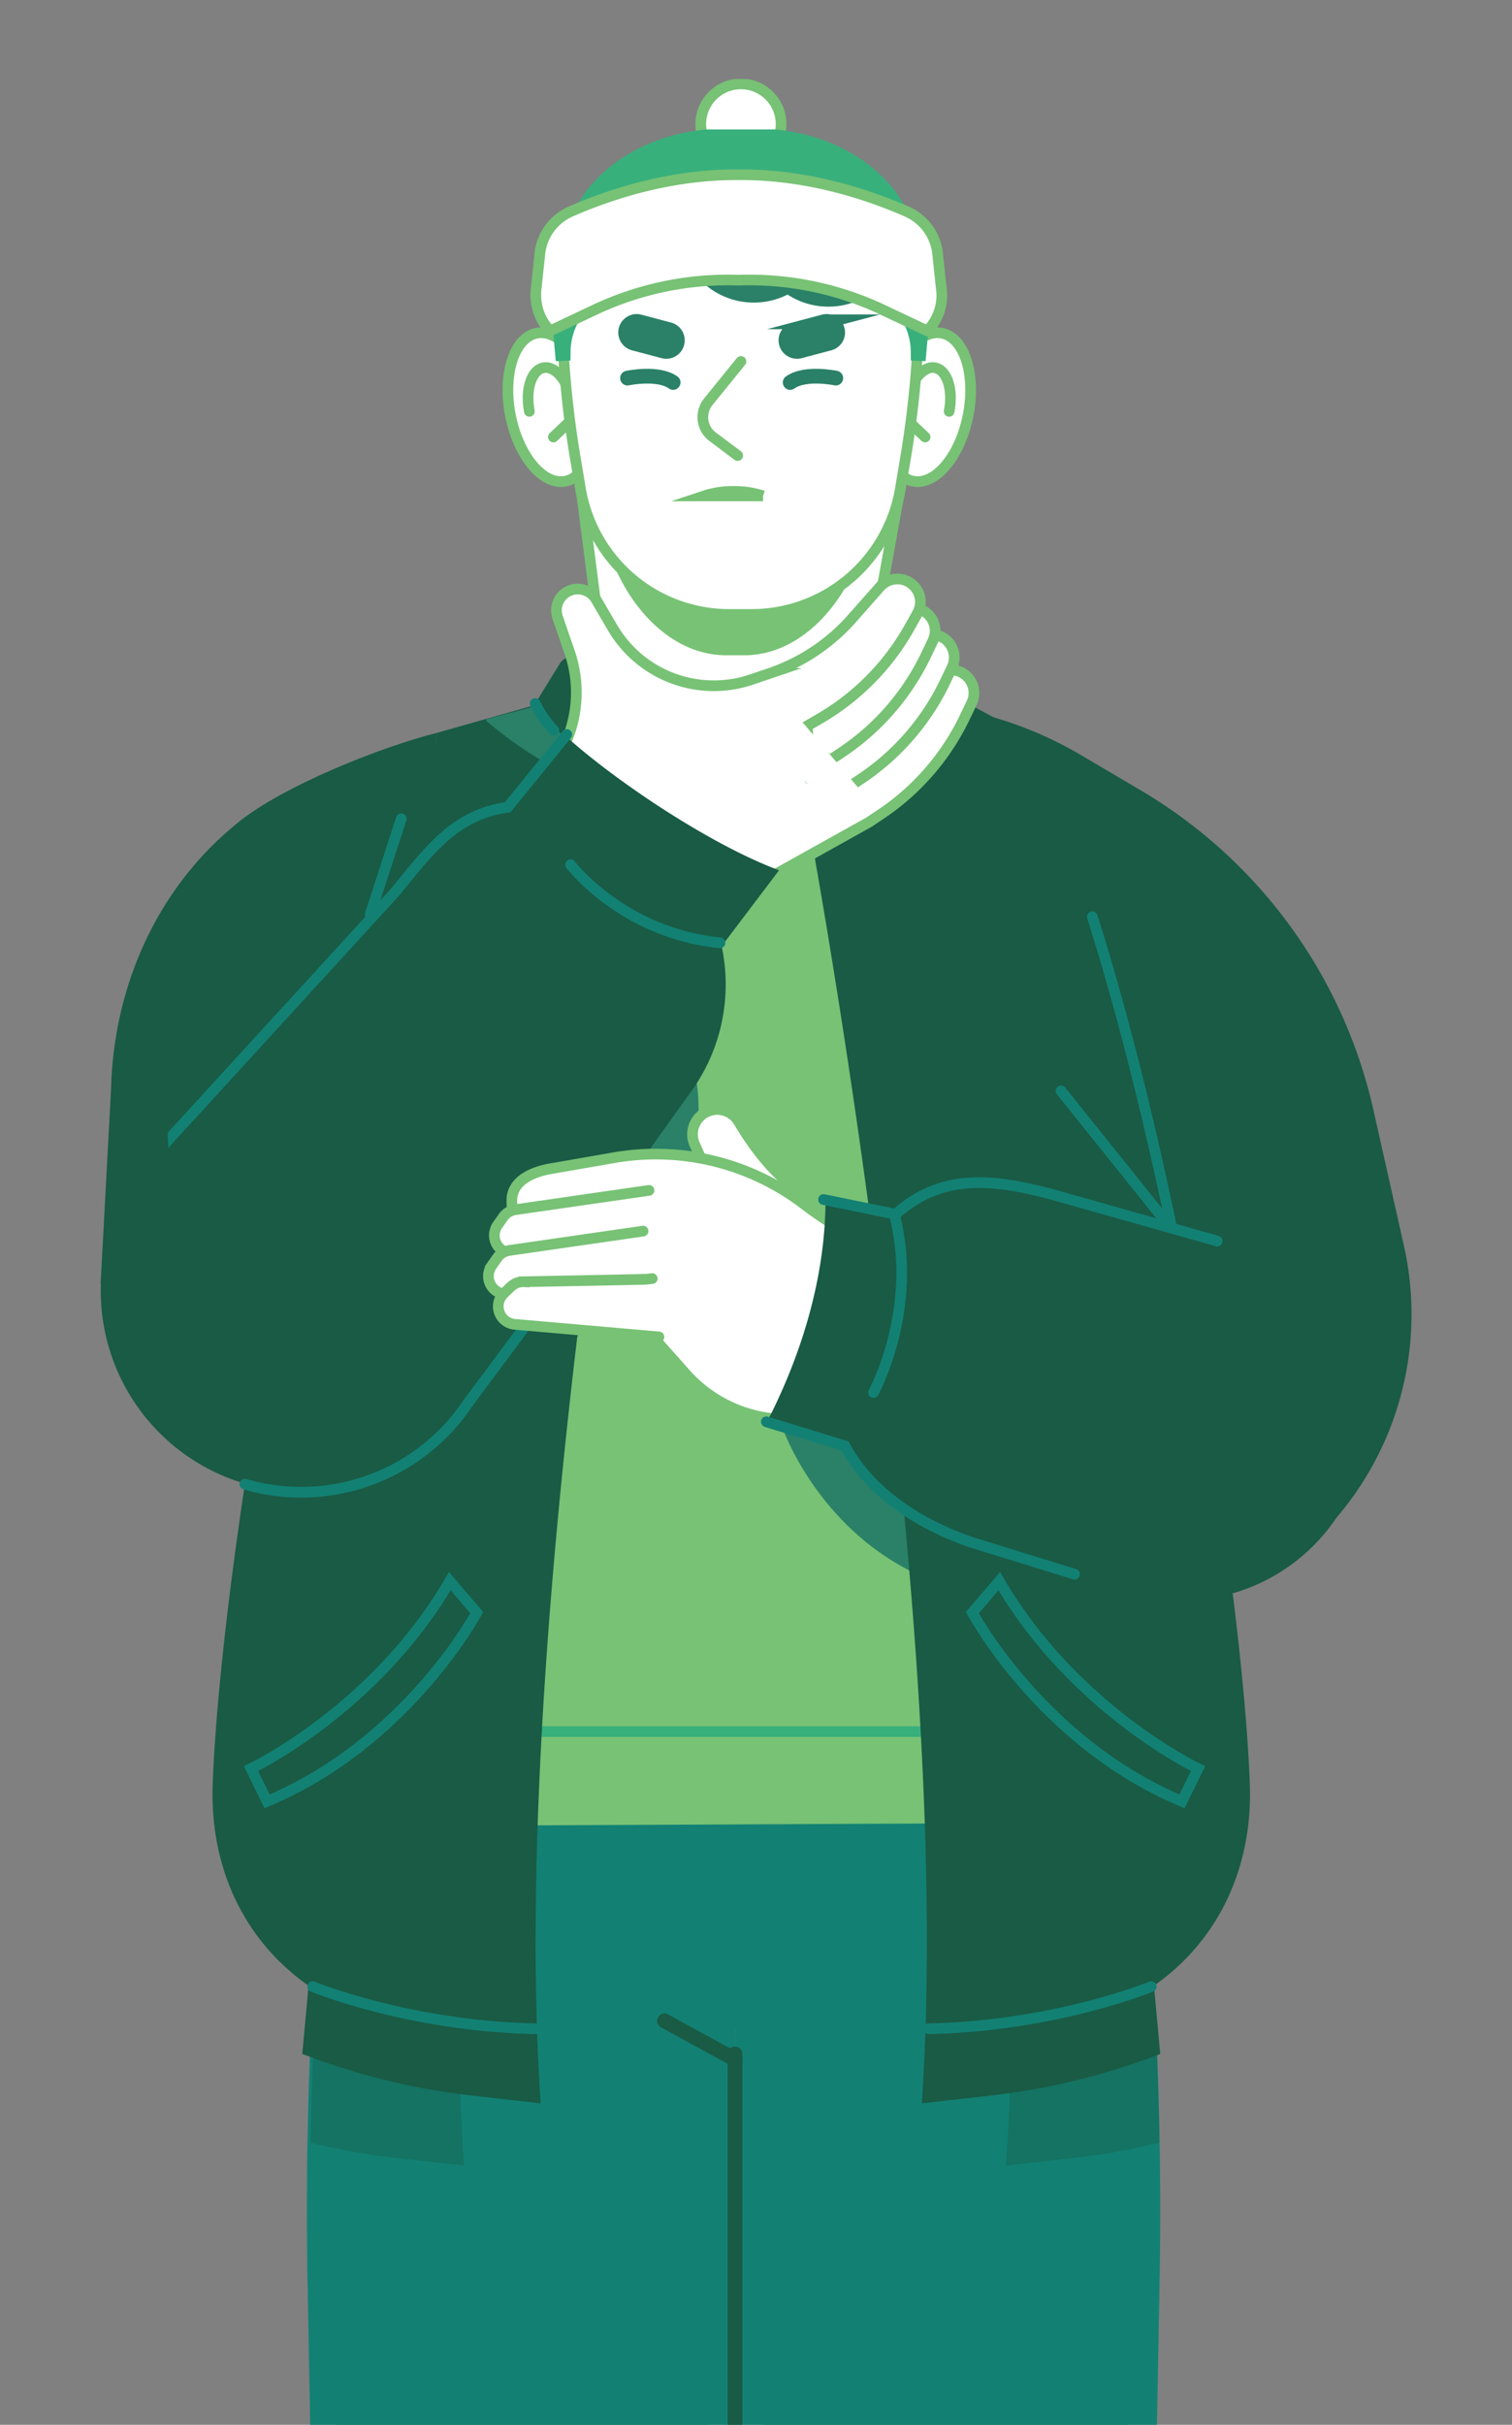<svg xmlns="http://www.w3.org/2000/svg" xmlns:xlink="http://www.w3.org/1999/xlink" width="448" height="718" viewBox="0 0 448 718">
  <rect x="0" y="0" width="448" height="718" fill="#808080" stroke="none"/>
  <defs>
    <clipPath id="clip-path">
      <rect id="Rettangolo_6" data-name="Rettangolo 6" width="388.456" height="1202.767" fill="none"/>
    </clipPath>
    <clipPath id="clip-path-2">
      <rect id="Rettangolo_5" data-name="Rettangolo 5" width="388.456" height="1202.77" fill="none"/>
    </clipPath>
    <clipPath id="clip-path-3">
      <rect id="Rettangolo_3" data-name="Rettangolo 3" width="55.677" height="221.865" fill="none"/>
    </clipPath>
    <clipPath id="clip-path-4">
      <rect id="Rettangolo_4" data-name="Rettangolo 4" width="55.676" height="221.865" fill="none"/>
    </clipPath>
    <clipPath id="clip-sorethroath_new">
      <rect width="448" height="718"/>
    </clipPath>
  </defs>
  <g id="sorethroath_new" clip-path="url(#clip-sorethroath_new)">
    <g id="Raggruppa_28" data-name="Raggruppa 28" transform="translate(29.772 23.393)">
      <g id="Raggruppa_26" data-name="Raggruppa 26" clip-path="url(#clip-path)">
        <g id="Raggruppa_25" data-name="Raggruppa 25" transform="translate(0 -0.003)">
          <g id="Raggruppa_24" data-name="Raggruppa 24" clip-path="url(#clip-path-2)">
            <path id="Tracciato_49" data-name="Tracciato 49" d="M56.983,1264.585l30.222-11.737a35.606,35.606,0,0,0,3.439-1.562c14.462-7.475,22.789-23.152,21.864-39.406l-2.89-50.783,83.165.556.492,129.1H61.886a13.545,13.545,0,0,1-4.9-26.172" transform="translate(-3.724 -89.446)" fill="#195b45"/>
            <path id="Tracciato_50" data-name="Tracciato 50" d="M340.447,1264.585l-30.222-11.737a35.606,35.606,0,0,1-3.439-1.562c-14.462-7.475-22.789-23.152-21.864-39.406l2.89-50.783-83.165.556-.492,129.1H335.543a13.545,13.545,0,0,0,4.9-26.172" transform="translate(-15.728 -89.446)" fill="#195b45"/>
            <path id="Tracciato_51" data-name="Tracciato 51" d="M259.519,430.357l-124.867-1.525a43.978,43.978,0,0,0-43.268,36.1A1191.783,1191.783,0,0,0,74.726,682.368l8.767,479.957H193.77V596.662Z" transform="translate(-5.746 -33.034)" fill="#128174"/>
            <path id="Tracciato_52" data-name="Tracciato 52" d="M251.2,430.357l-124.867-1.525a43.978,43.978,0,0,0-43.268,36.1A1191.784,1191.784,0,0,0,66.411,682.368l8.767,479.957H185.455V596.662Z" transform="translate(-5.106 -33.034)" fill="#128174"/>
            <path id="Tracciato_53" data-name="Tracciato 53" d="M203.656,596.662l57.524-167.83a43.978,43.978,0,0,1,43.268,36.1,1191.776,1191.776,0,0,1,16.659,217.433l-8.766,479.957H202.915Z" transform="translate(-15.632 -33.034)" fill="#128174"/>
            <path id="Tracciato_54" data-name="Tracciato 54" d="M212.743,596.662l57.524-167.83a43.979,43.979,0,0,1,43.268,36.1,1191.792,1191.792,0,0,1,16.658,217.433l-8.765,479.957H212Z" transform="translate(-16.332 -33.034)" fill="#128174"/>
            <g id="Raggruppa_20" data-name="Raggruppa 20" transform="translate(258.075 396)" opacity="0.37">
              <g id="Raggruppa_19" data-name="Raggruppa 19">
                <g id="Raggruppa_18" data-name="Raggruppa 18" clip-path="url(#clip-path-3)">
                  <path id="Tracciato_55" data-name="Tracciato 55" d="M279.616,429.051c8.449,72.294,14.739,155.464,10.233,221.866l20.116-2.265a203.607,203.607,0,0,0,25.328-4.5,1191.7,1191.7,0,0,0-16.551-179.2,43.977,43.977,0,0,0-39.126-35.9" transform="translate(-279.616 -429.051)" fill="#195b45"/>
                </g>
              </g>
            </g>
            <g id="Raggruppa_23" data-name="Raggruppa 23" transform="translate(62.267 396)" opacity="0.37">
              <g id="Raggruppa_22" data-name="Raggruppa 22">
                <g id="Raggruppa_21" data-name="Raggruppa 21" clip-path="url(#clip-path-4)">
                  <path id="Tracciato_56" data-name="Tracciato 56" d="M123.141,429.051c-8.449,72.294-14.739,155.464-10.233,221.866l-20.116-2.265a203.606,203.606,0,0,1-25.328-4.5,1191.7,1191.7,0,0,1,16.551-179.2,43.977,43.977,0,0,1,39.126-35.9" transform="translate(-67.464 -429.051)" fill="#195b45"/>
                </g>
              </g>
            </g>
            <path id="Tracciato_57" data-name="Tracciato 57" d="M73.074,531.693l-1.484,26.526L314.9,557.081l-3.889-27.087" transform="translate(-5.515 -40.827)" fill="#77c275"/>
            <path id="Tracciato_58" data-name="Tracciato 58" d="M182.068,577.9l26.106,55.757,26.106-64.782-26.428-7.09Z" transform="translate(-14.026 -43.276)" fill="#128174"/>
            <path id="Tracciato_59" data-name="Tracciato 59" d="M203.718,1178.1V633.593" transform="translate(-15.694 -48.808)" fill="#2a8167"/>
            <path id="Tracciato_60" data-name="Tracciato 60" d="M203.718,1178.1V633.593" transform="translate(-15.694 -48.808)" fill="none" stroke="#195b45" stroke-linecap="round" stroke-miterlimit="10" stroke-width="4.364"/>
            <path id="Tracciato_61" data-name="Tracciato 61" d="M63.049,405.869,79.329,508.38l221.589-.231,13.322-141.9c7.133-7.092-24.032-129.9-27.184-136.512-6.212-13.029-1.874-17.812-15.937-21.068L239.7,200.326c-11.425,6.655-34.845,4.227-49.018,4.227-15.245,0-34.313,1.216-46.29-6.4L104.7,208.822" transform="translate(-4.857 -15.263)" fill="#77c275"/>
            <line id="Linea_1" data-name="Linea 1" x1="166.114" transform="translate(114.335 489.346)" fill="#38b07c"/>
            <line id="Linea_2" data-name="Linea 2" x1="166.114" transform="translate(114.335 489.346)" fill="none" stroke="#38b07c" stroke-linecap="round" stroke-miterlimit="10" stroke-width="3.163"/>
            <path id="Tracciato_62" data-name="Tracciato 62" d="M345.3,473.81c0-.086,0-.172,0-.258L343.844,428.7l-124.787,3.941s14.093,40.636,57.762,48.954c0,0,16.892.989,31.5,11.832,1.457,1.082,3.077,2.138,4.8,3.173a79.038,79.038,0,0,0,21.978,8.724l-1.713-11.93A22.2,22.2,0,0,0,345.3,473.81" transform="translate(-16.876 -33.024)" fill="#2a8167"/>
            <path id="Tracciato_63" data-name="Tracciato 63" d="M180.735,314.572l-.828-3.851.015-26.586.737-.716-21.8-9.941s-40.243,39.542-70.657,69.3c-10.872,10.636-20.486,20.023-26.557,25.9l.281,107.244a59.313,59.313,0,0,0,43.823-26.294l22.66-31.62,43.9-61.252a54.1,54.1,0,0,0,8.438-42.189" transform="translate(-4.749 -21.066)" fill="#2a8167"/>
            <path id="Tracciato_64" data-name="Tracciato 64" d="M168.391,226.692s-45.413,237.232-35.183,387.994l-20.116-2.265a203.712,203.712,0,0,1-50.527-12.373l1.853-20.193c-19.655-13.819-29.282-35.7-28.4-59.711,2.294-62.541,27.58-224.7,65.752-307.6.166-.359.681-3.365.847-3.722l37.7-10.667" transform="translate(-2.77 -15.263)" fill="#195b45"/>
            <path id="Tracciato_65" data-name="Tracciato 65" d="M124.288,205.6a118.815,118.815,0,0,0,149.994,2.7l-28.246-11.43c-11.424,6.655-36.508,7.579-50.683,7.579-15.244,0-34.313,1.216-46.289-6.4L124.031,204.7l-.29.441Z" transform="translate(-9.533 -15.164)" fill="#2a8167"/>
            <path id="Tracciato_66" data-name="Tracciato 66" d="M99.85,209.711c-17.073,4.326-45.745,15.777-59.112,26.611q-2.19,1.775-4.274,3.658c-21.154,19.1-32.634,46.7-33.323,75.2L.047,372.8l66.729,60.376-13.441-5.287" transform="translate(-0.004 -16.153)" fill="#195b45"/>
            <path id="Tracciato_67" data-name="Tracciato 67" d="M344.175,420.945l36.39,28.419,4.7-5.086a92.688,92.688,0,0,0,22.344-83.246c-2.98-13.244-6.176-27.468-9.022-40.133a147.424,147.424,0,0,0-68.979-94.677L311.87,215.767A112.694,112.694,0,0,0,277.978,202.6Z" transform="translate(-21.415 -15.605)" fill="#195b45"/>
            <path id="Tracciato_68" data-name="Tracciato 68" d="M293.9,211.275h0c.794.389,1.742.785,2.826,1.2,40.232,15.537,70.883,48.969,81.71,90.716l3.76,12.4c5.844,19.276,10.679,37.712,13.837,56.794a175.226,175.226,0,0,1,.639,50.841l-.015.113-83.845,7.668L292.5,242.877c.343-8.71,3.586-14.042-1.341-21.235Z" transform="translate(-22.43 -16.274)" fill="#195b45"/>
            <path id="Tracciato_69" data-name="Tracciato 69" d="M225.547,226.692S270.96,463.924,260.73,614.686l20.116-2.265a203.712,203.712,0,0,0,50.527-12.373l-1.853-20.193c19.655-13.819,29.282-35.7,28.4-59.711-2.294-62.541-27.58-224.7-65.752-307.6q-.249-.539-.5-1.074L253.62,198.154" transform="translate(-17.376 -15.263)" fill="#195b45"/>
            <path id="Tracciato_70" data-name="Tracciato 70" d="M277.536,220.276l26.617-5.356-27.132-14.573-17.115,7.972Z" transform="translate(-20.023 -15.432)" fill="#195b45"/>
            <path id="Tracciato_71" data-name="Tracciato 71" d="M347.518,389.222c-7.611-40.848-17.453-83.555-29.094-120.454" transform="translate(-24.531 -20.703)" fill="#195b45"/>
            <path id="Tracciato_72" data-name="Tracciato 72" d="M347.518,389.222c-7.611-40.848-17.453-83.555-29.094-120.454" transform="translate(-24.531 -20.703)" fill="none" stroke="#128174" stroke-linecap="round" stroke-miterlimit="10" stroke-width="3.163"/>
            <path id="Tracciato_73" data-name="Tracciato 73" d="M145.547,194.883l.4.34a87.083,87.083,0,0,0,110.043,1.9h0l-3.007-2.756-3.425-2.877a24.276,24.276,0,0,1-7.785-25.057l5.869-32.5-72.572,1.42-21.715-5.941,4.511,35.148c1.468,10.762-3.847,22.121-11.794,29.526Z" transform="translate(-11.213 -9.967)" fill="#fff"/>
            <path id="Tracciato_74" data-name="Tracciato 74" d="M145.547,194.883l.4.34a87.083,87.083,0,0,0,110.043,1.9h0l-3.007-2.756-3.425-2.877a24.276,24.276,0,0,1-7.785-25.057l5.869-32.5-72.572,1.42-21.715-5.941,4.511,35.148c1.468,10.762-3.847,22.121-11.794,29.526Z" transform="translate(-11.213 -9.967)" fill="none" stroke="#77c275" stroke-linecap="round" stroke-miterlimit="10" stroke-width="3.163"/>
            <path id="Tracciato_75" data-name="Tracciato 75" d="M139.558,199.193l7.293-11.816a4.246,4.246,0,0,1,6.981-.365c7.925,10.28,25.29,34.232,22.54,43.374,0,0-19.137-8.319-36.814-31.192" transform="translate(-10.751 -14.277)" fill="#195b45"/>
            <path id="Tracciato_76" data-name="Tracciato 76" d="M275.353,199.193l-7.293-11.816a4.246,4.246,0,0,0-6.981-.365c-7.925,10.28-25.29,34.232-22.54,43.374,0,0,19.137-8.319,36.814-31.192" transform="translate(-18.354 -14.277)" fill="#195b45"/>
            <path id="Tracciato_77" data-name="Tracciato 77" d="M164.608,395.564" transform="translate(-12.681 -30.471)" fill="#fff"/>
            <path id="Tracciato_78" data-name="Tracciato 78" d="M164.608,395.564Z" transform="translate(-12.681 -30.471)" fill="none" stroke="#303335" stroke-linecap="round" stroke-miterlimit="10" stroke-width="3.163"/>
            <line id="Linea_3" data-name="Linea 3" y2="72.019" transform="translate(187.283 1129.291)" fill="none" stroke="#128174" stroke-linecap="round" stroke-miterlimit="10" stroke-width="3.163"/>
            <line id="Linea_4" data-name="Linea 4" x2="31.524" y2="39.297" transform="translate(284.603 299.624)" fill="#38b07c"/>
            <line id="Linea_5" data-name="Linea 5" x2="31.524" y2="39.297" transform="translate(284.603 299.624)" fill="none" stroke="#128174" stroke-linecap="round" stroke-miterlimit="10" stroke-width="3.163"/>
            <path id="Tracciato_79" data-name="Tracciato 79" d="M197.823,181.017h5.321c11.268,0,21.436-6.882,28.652-17.929,5.03-7.7,8.273-17.488,9.8-27.892l-61.583,5.476-18.838-5.941,1.837,15.533a59.161,59.161,0,0,0,6.159,12.824c7.216,11.047,17.385,17.929,28.652,17.929" transform="translate(-12.417 -10.377)" fill="#77c275"/>
            <path id="Tracciato_80" data-name="Tracciato 80" d="M155.614,101.116c2.344,12.1-1.147,22.961-7.8,24.249s-13.944-7.48-16.288-19.584,1.147-22.961,7.8-24.249,13.944,7.48,16.288,19.584" transform="translate(-10.076 -6.269)" fill="#fff"/>
            <path id="Tracciato_81" data-name="Tracciato 81" d="M155.614,101.116c2.344,12.1-1.147,22.961-7.8,24.249s-13.944-7.48-16.288-19.584,1.147-22.961,7.8-24.249S153.269,89.011,155.614,101.116Z" transform="translate(-10.076 -6.269)" fill="none" stroke="#77c275" stroke-linecap="round" stroke-miterlimit="10" stroke-width="3.163"/>
            <path id="Tracciato_82" data-name="Tracciato 82" d="M137.655,105.551c-1.249-6.446.611-12.227,4.153-12.913s7.425,3.983,8.674,10.429" transform="translate(-10.575 -7.129)" fill="#fff"/>
            <path id="Tracciato_83" data-name="Tracciato 83" d="M137.655,105.551c-1.249-6.446.611-12.227,4.153-12.913s7.425,3.983,8.674,10.429" transform="translate(-10.575 -7.129)" fill="none" stroke="#77c275" stroke-linecap="round" stroke-miterlimit="10" stroke-width="3.163"/>
            <line id="Linea_6" data-name="Linea 6" y1="4.032" x2="4.256" transform="translate(134.197 101.983)" fill="none" stroke="#77c275" stroke-linecap="round" stroke-miterlimit="10" stroke-width="3.163"/>
            <path id="Tracciato_84" data-name="Tracciato 84" d="M252.391,101.116c-2.344,12.1,1.147,22.961,7.8,24.249s13.944-7.48,16.288-19.584-1.147-22.961-7.8-24.249-13.944,7.48-16.288,19.584" transform="translate(-19.388 -6.269)" fill="#fff"/>
            <path id="Tracciato_85" data-name="Tracciato 85" d="M252.391,101.116c-2.344,12.1,1.147,22.961,7.8,24.249s13.944-7.48,16.288-19.584-1.147-22.961-7.8-24.249S254.735,89.011,252.391,101.116Z" transform="translate(-19.388 -6.269)" fill="none" stroke="#77c275" stroke-linecap="round" stroke-miterlimit="10" stroke-width="3.163"/>
            <path id="Tracciato_86" data-name="Tracciato 86" d="M271.378,105.551c1.249-6.446-.611-12.227-4.153-12.913s-7.425,3.983-8.674,10.429" transform="translate(-19.918 -7.129)" fill="#fff"/>
            <path id="Tracciato_87" data-name="Tracciato 87" d="M271.378,105.551c1.249-6.446-.611-12.227-4.153-12.913s-7.425,3.983-8.674,10.429" transform="translate(-19.918 -7.129)" fill="none" stroke="#77c275" stroke-linecap="round" stroke-miterlimit="10" stroke-width="3.163"/>
            <line id="Linea_7" data-name="Linea 7" x1="4.256" y1="4.032" transform="translate(240.087 101.983)" fill="none" stroke="#77c275" stroke-linecap="round" stroke-miterlimit="10" stroke-width="3.163"/>
            <path id="Tracciato_88" data-name="Tracciato 88" d="M246.223,57.193c0-20.281-6.432-34.253-33.885-34.253l-20.624.41c-30.73.683-37.569,13.562-37.569,33.843l-6.093,7.859a292.482,292.482,0,0,0,4.038,48.917l1.38,8.222a44.671,44.671,0,0,0,44.5,38.122h6.093a44.671,44.671,0,0,0,44.5-38.122l1.38-8.222a292.483,292.483,0,0,0,4.038-48.917Z" transform="translate(-11.406 -1.765)" fill="#fff"/>
            <path id="Tracciato_89" data-name="Tracciato 89" d="M246.223,57.193c0-20.281-6.432-34.253-33.885-34.253l-20.624.41c-30.73.683-37.569,13.562-37.569,33.843l-6.093,7.859a292.482,292.482,0,0,0,4.038,48.917l1.38,8.222a44.671,44.671,0,0,0,44.5,38.122h6.093a44.671,44.671,0,0,0,44.5-38.122l1.38-8.222a292.483,292.483,0,0,0,4.038-48.917Z" transform="translate(-11.406 -1.765)" fill="none" stroke="#77c275" stroke-linecap="round" stroke-miterlimit="10" stroke-width="3.163"/>
            <path id="Tracciato_90" data-name="Tracciato 90" d="M228.064,46.038a20,20,0,1,0-20,20,19.995,19.995,0,0,0,20-20" transform="translate(-14.489 -2.004)" fill="#2a8167"/>
            <circle id="Ellisse_2" data-name="Ellisse 2" cx="19.995" cy="19.995" r="19.995" transform="translate(173.586 24.039)" fill="none" stroke="#2a8167" stroke-linecap="round" stroke-miterlimit="10" stroke-width="4.364"/>
            <path id="Tracciato_91" data-name="Tracciato 91" d="M251.992,47.345a20,20,0,1,0-20,20,19.995,19.995,0,0,0,20-20" transform="translate(-16.332 -2.104)" fill="#2a8167"/>
            <circle id="Ellisse_3" data-name="Ellisse 3" cx="19.995" cy="19.995" r="19.995" transform="translate(195.67 25.246)" fill="none" stroke="#2a8167" stroke-linecap="round" stroke-miterlimit="10" stroke-width="4.364"/>
            <path id="Tracciato_92" data-name="Tracciato 92" d="M204.661,90.621l-9.674,11.931a7.242,7.242,0,0,0,1.28,10.354l7.434,5.576" transform="translate(-14.897 -6.979)" fill="#fff"/>
            <path id="Tracciato_93" data-name="Tracciato 93" d="M204.661,90.621l-9.674,11.931a7.242,7.242,0,0,0,1.28,10.354l7.434,5.576" transform="translate(-14.897 -6.979)" fill="none" stroke="#77c275" stroke-linecap="round" stroke-miterlimit="10" stroke-width="3.163"/>
            <path id="Tracciato_94" data-name="Tracciato 94" d="M216.5,13.471a11.893,11.893,0,1,0-11.893,11.893A11.893,11.893,0,0,0,216.5,13.471" transform="translate(-14.846 -0.119)" fill="#fff"/>
            <path id="Tracciato_95" data-name="Tracciato 95" d="M216.5,13.471a11.893,11.893,0,1,0-11.893,11.893A11.893,11.893,0,0,0,216.5,13.471Z" transform="translate(-14.846 -0.119)" fill="none" stroke="#77c275" stroke-linecap="round" stroke-miterlimit="10" stroke-width="3.163"/>
            <path id="Tracciato_96" data-name="Tracciato 96" d="M194.612,18.523h11.25a59.649,59.649,0,0,0-11.25,0" transform="translate(-14.993 -1.404)" fill="#1b224a"/>
            <path id="Tracciato_97" data-name="Tracciato 97" d="M154.291,42.274l3.067-4.63a40.109,40.109,0,0,0-3.067,4.63" transform="translate(-11.886 -2.897)" fill="#1b224a"/>
            <path id="Tracciato_98" data-name="Tracciato 98" d="M253.99,58.087c-.016-2.73-1.045-5.4-1.558-8.045l-.156-.121c-.009-.03-.02-.057-.029-.087-.518-1.7-1.228-3.305-1.841-4.949l-.03.05a40.62,40.62,0,0,0-2.055-4.132l-3.067-4.629c-8.028-10.459-20.707-16.355-34.148-17.629H190.974c-13.441,1.274-26.121,7.17-34.149,17.629L153.758,40.8a40.806,40.806,0,0,0-2.055,4.132l-.03-.05c-.614,1.644-1.323,3.25-1.84,4.949-.009.03-.02.057-.029.087l-.157.121c-.512,2.642-1.541,5.315-1.558,8.045-1.351,7.256-.539,17.53.345,26.685l.027-2.811a20.587,20.587,0,0,1,16.368-19.8c1.515-.305,2.917-.583,4.108-.818.813-1.8,1.692-3.768,2.449-5.469a4.961,4.961,0,0,1,6.257-2.628l.083.03a66.656,66.656,0,0,0,22.268,4.128l0-.025c.353.008.7.025,1.058.025s.687-.017,1.031-.024v.024a66.651,66.651,0,0,0,22.268-4.128l.083-.03a4.961,4.961,0,0,1,6.257,2.628c.757,1.7,1.635,3.67,2.449,5.469,1.192.234,2.593.512,4.108.818a20.583,20.583,0,0,1,16.368,19.8l.027,2.811c.884-9.155,1.7-19.428.345-26.685" transform="translate(-11.353 -1.426)" fill="#38b07c"/>
            <path id="Tracciato_99" data-name="Tracciato 99" d="M253.99,58.087c-.016-2.73-1.045-5.4-1.558-8.045l-.156-.121c-.009-.03-.02-.057-.029-.087-.518-1.7-1.228-3.305-1.841-4.949l-.03.05a40.62,40.62,0,0,0-2.055-4.132l-3.067-4.629c-8.028-10.459-20.707-16.355-34.148-17.629H190.974c-13.441,1.274-26.121,7.17-34.149,17.629L153.758,40.8a40.806,40.806,0,0,0-2.055,4.132l-.03-.05c-.614,1.644-1.323,3.25-1.84,4.949-.009.03-.02.057-.029.087l-.157.121c-.512,2.642-1.541,5.315-1.558,8.045-1.351,7.256-.539,17.53.345,26.685l.027-2.811a20.587,20.587,0,0,1,16.368-19.8c1.515-.305,2.917-.583,4.108-.818.813-1.8,1.692-3.768,2.449-5.469a4.961,4.961,0,0,1,6.257-2.628l.083.03a66.656,66.656,0,0,0,22.268,4.128l0-.025c.353.008.7.025,1.058.025s.687-.017,1.031-.024v.024a66.651,66.651,0,0,0,22.268-4.128l.083-.03a4.961,4.961,0,0,1,6.257,2.628c.757,1.7,1.635,3.67,2.449,5.469,1.192.234,2.593.512,4.108.818a20.583,20.583,0,0,1,16.368,19.8l.027,2.811C254.529,75.616,255.341,65.343,253.99,58.087Z" transform="translate(-11.353 -1.426)" fill="none" stroke="#38b07c" stroke-linecap="round" stroke-miterlimit="10" stroke-width="4.364"/>
            <path id="Tracciato_100" data-name="Tracciato 100" d="M202.521,132.321a26.222,26.222,0,0,0-8.73,1.329h17.46a26.233,26.233,0,0,0-8.729-1.329" transform="translate(-14.929 -10.191)" fill="#fff"/>
            <path id="Tracciato_101" data-name="Tracciato 101" d="M202.521,132.321a26.222,26.222,0,0,0-8.73,1.329h17.46A26.233,26.233,0,0,0,202.521,132.321Z" transform="translate(-14.929 -10.191)" fill="none" stroke="#77c275" stroke-linecap="round" stroke-miterlimit="10" stroke-width="3.163"/>
            <path id="Tracciato_102" data-name="Tracciato 102" d="M220.439,219.781l5.188-2.129a57.162,57.162,0,0,0,23.441-17.815l7.675-9.879a6.835,6.835,0,0,1,11.562,7.145l-2.026,4.232a71.968,71.968,0,0,1-25.053,28.842l-3.416,2.272-28.876,16.094-9.479,12.835-38.794-2.042-28.585-29.4,10.308-12.092a36.748,36.748,0,0,0,6.782-35.8l-3.543-10.292a6.308,6.308,0,0,1,11.409-5.241l4.856,8.3a34.781,34.781,0,0,0,41.159,15.376l5.312-1.8a57.157,57.157,0,0,0,24.52-16.3l8.284-9.375a6.835,6.835,0,0,1,11.088,7.862l-2.29,4.1a71.974,71.974,0,0,1-26.826,27.2l-3.553,2.051" transform="translate(-10.175 -12.354)" fill="#fff"/>
            <path id="Tracciato_103" data-name="Tracciato 103" d="M220.439,219.781l5.188-2.129a57.162,57.162,0,0,0,23.441-17.815l7.675-9.879a6.835,6.835,0,0,1,11.562,7.145l-2.026,4.232a71.968,71.968,0,0,1-25.053,28.842l-3.416,2.272-28.876,16.094-9.479,12.835-38.794-2.042-28.585-29.4,10.308-12.092a36.748,36.748,0,0,0,6.782-35.8l-3.543-10.292a6.308,6.308,0,0,1,11.409-5.241l4.856,8.3a34.781,34.781,0,0,0,41.159,15.376l5.312-1.8a57.157,57.157,0,0,0,24.52-16.3l8.284-9.375a6.835,6.835,0,0,1,11.088,7.862l-2.29,4.1a71.974,71.974,0,0,1-26.826,27.2l-3.553,2.051" transform="translate(-10.175 -12.354)" fill="none" stroke="#77c275" stroke-linecap="round" stroke-miterlimit="10" stroke-width="3.163"/>
            <path id="Tracciato_104" data-name="Tracciato 104" d="M221.495,210.65l5.188-2.129a57.154,57.154,0,0,0,23.44-17.815l7.675-9.879a6.835,6.835,0,0,1,11.562,7.145l-2.026,4.232a71.975,71.975,0,0,1-25.053,28.842l-3.416,2.272" transform="translate(-17.064 -13.724)" fill="#fff"/>
            <path id="Tracciato_105" data-name="Tracciato 105" d="M221.495,210.65l5.188-2.129a57.154,57.154,0,0,0,23.44-17.815l7.675-9.879a6.835,6.835,0,0,1,11.562,7.145l-2.026,4.232a71.975,71.975,0,0,1-25.053,28.842l-3.416,2.272" transform="translate(-17.064 -13.724)" fill="none" stroke="#77c275" stroke-linecap="round" stroke-miterlimit="10" stroke-width="3.163"/>
            <path id="Tracciato_106" data-name="Tracciato 106" d="M257.265,175.413a71.971,71.971,0,0,1-26.826,27.2l-3.552,2.052.3,5.47,6.427,4.688,3.417-2.273a71.974,71.974,0,0,0,25.053-28.841l2.026-4.233a6.833,6.833,0,0,0-2.977-9,6.606,6.606,0,0,0-1.06-.339,6.915,6.915,0,0,1-.514,1.177Z" transform="translate(-17.479 -13.105)" fill="#fff"/>
            <path id="Tracciato_107" data-name="Tracciato 107" d="M257.265,175.413a71.971,71.971,0,0,1-26.826,27.2l-3.552,2.052.3,5.47,6.427,4.688,3.417-2.273a71.974,71.974,0,0,0,25.053-28.841l2.026-4.233a6.833,6.833,0,0,0-2.977-9,6.606,6.606,0,0,0-1.06-.339,6.915,6.915,0,0,1-.514,1.177Z" transform="translate(-17.479 -13.105)" fill="none" stroke="#77c275" stroke-linecap="round" stroke-miterlimit="10" stroke-width="3.163"/>
            <path id="Tracciato_108" data-name="Tracciato 108" d="M218.193,202.6l4.375,1.325,20.127,23.627-13.418,1.458-16.8-22.752,6.881-4.083" transform="translate(-16.369 -15.572)" fill="#fff"/>
            <path id="Tracciato_109" data-name="Tracciato 109" d="M136.808,210.827,121.7,230.543l-.213,1.181c-15.7,2.1-24.179,13.026-34.224,25.273l-68.73,75.06a59.637,59.637,0,0,0-8.384,9.92l-.06.073.007,0c-.063.093-.131.182-.193.275a59.473,59.473,0,0,0,99.147,65.711l66.555-92.872a54.1,54.1,0,0,0,8.437-42.189L201.065,250.5c-19.8-7.326-48.124-26.024-63.77-40.2Z" transform="translate(0 -16.198)" fill="#195b45"/>
            <path id="Tracciato_110" data-name="Tracciato 110" d="M145.447,210.3l-17.52,21.549c-15.7,2.1-23.332,12.9-33.378,25.15" transform="translate(-7.284 -16.198)" fill="none" stroke="#128174" stroke-linecap="round" stroke-miterlimit="10" stroke-width="3.163"/>
            <path id="Tracciato_111" data-name="Tracciato 111" d="M46.374,444.887a59.5,59.5,0,0,0,66.25-24.248l34.886-46.807" transform="translate(-3.573 -28.797)" fill="none" stroke="#128174" stroke-linecap="round" stroke-miterlimit="10" stroke-width="3.163"/>
            <path id="Tracciato_112" data-name="Tracciato 112" d="M88.112,260.9l-68.73,75.06A59.638,59.638,0,0,0,11,345.877" transform="translate(-0.847 -20.096)" fill="#38b07c"/>
            <path id="Tracciato_113" data-name="Tracciato 113" d="M88.112,260.9l-68.73,75.06A59.638,59.638,0,0,0,11,345.877" transform="translate(-0.847 -20.096)" fill="none" stroke="#128174" stroke-linecap="round" stroke-miterlimit="10" stroke-width="3.163"/>
            <path id="Tracciato_114" data-name="Tracciato 114" d="M42.866,337.175l-7.8,48.569L8.035,398.387l5.978-30.605Z" transform="translate(-0.619 -25.973)" fill="#195b45"/>
            <path id="Tracciato_115" data-name="Tracciato 115" d="M150.915,252.074s15.423,20.275,44.275,23.134" transform="translate(-11.626 -19.417)" fill="none" stroke="#128174" stroke-linecap="round" stroke-miterlimit="10" stroke-width="3.163"/>
            <path id="Tracciato_116" data-name="Tracciato 116" d="M19.706,330.648l1.69,36.13L1.511,380.686,4.37,348.194Z" transform="translate(-0.116 -25.47)" fill="#195b45"/>
            <path id="Tracciato_117" data-name="Tracciato 117" d="M242.273,371.291l-12.618-8.935c-2.682-.617-7.21-7.121-9.444-8.728-6.321-4.549-11.723-11.644-15.624-18.014l-.915-1.493a7.347,7.347,0,0,0-12.97,6.843l6.838,15.253" transform="translate(-14.642 -25.467)" fill="#fff"/>
            <path id="Tracciato_118" data-name="Tracciato 118" d="M242.273,371.291l-12.618-8.935c-2.682-.617-7.21-7.121-9.444-8.728-6.321-4.549-11.723-11.644-15.624-18.014l-.915-1.493a7.347,7.347,0,0,0-12.97,6.843l6.838,15.253" transform="translate(-14.642 -25.467)" fill="none" stroke="#77c275" stroke-linecap="round" stroke-linejoin="round" stroke-width="3.163"/>
            <line id="Linea_8" data-name="Linea 8" x1="7.48" y1="3.624" transform="translate(182.899 330.749)" fill="#fff"/>
            <line id="Linea_9" data-name="Linea 9" x1="7.48" y1="3.624" transform="translate(182.899 330.749)" fill="none" stroke="#77c275" stroke-linecap="round" stroke-linejoin="round" stroke-width="3.163"/>
            <path id="Tracciato_119" data-name="Tracciato 119" d="M261.464,378.112c-15.817-1.963-30.4-8.842-43.05-18.548a72.441,72.441,0,0,0-56.528-13.5l-18.333,3.187c-5.053.88-11.078,3.295-11.482,8.858a28.318,28.318,0,0,0,3.18,13.643l9.423,18.147a12.927,12.927,0,0,0,10.716,7.45l18.224,1.432L183.6,410a40.229,40.229,0,0,0,27.261,13.378l4.945.343a74.506,74.506,0,0,1,24.319,5.9l48.256,20.785,9.89-67.728Z" transform="translate(-10.174 -26.572)" fill="#fff"/>
            <path id="Tracciato_120" data-name="Tracciato 120" d="M261.464,378.112c-15.817-1.963-30.4-8.842-43.05-18.548a72.441,72.441,0,0,0-56.528-13.5l-18.333,3.187c-5.053.88-11.078,3.295-11.482,8.858a28.318,28.318,0,0,0,3.18,13.643l9.423,18.147a12.927,12.927,0,0,0,10.716,7.45l18.224,1.432L183.6,410a40.229,40.229,0,0,0,27.261,13.378l4.945.343a74.506,74.506,0,0,1,24.319,5.9l48.256,20.785,9.89-67.728Z" transform="translate(-10.174 -26.572)" fill="none" stroke="#77c275" stroke-linecap="round" stroke-miterlimit="10" stroke-width="3.163"/>
            <path id="Tracciato_121" data-name="Tracciato 121" d="M172.268,356.554l-39.6,5.716a5.333,5.333,0,0,0-3.6,2.206l-1.647,2.339a5.33,5.33,0,0,0,4.926,8.37l35.413-5.627" transform="translate(-9.742 -27.466)" fill="#fff"/>
            <path id="Tracciato_122" data-name="Tracciato 122" d="M172.268,356.554l-39.6,5.716a5.333,5.333,0,0,0-3.6,2.206l-1.647,2.339a5.33,5.33,0,0,0,4.926,8.37l35.413-5.627" transform="translate(-9.742 -27.466)" fill="none" stroke="#77c275" stroke-linecap="round" stroke-miterlimit="10" stroke-width="3.163"/>
            <path id="Tracciato_123" data-name="Tracciato 123" d="M170.36,369.619l-39.6,5.716a5.333,5.333,0,0,0-3.6,2.206l-1.647,2.339a5.33,5.33,0,0,0,4.926,8.37l42.641-4.571" transform="translate(-9.595 -28.472)" fill="#fff"/>
            <path id="Tracciato_124" data-name="Tracciato 124" d="M170.36,369.619l-39.6,5.716a5.333,5.333,0,0,0-3.6,2.206l-1.647,2.339a5.33,5.33,0,0,0,4.926,8.37l42.641-4.571" transform="translate(-9.595 -28.472)" fill="none" stroke="#77c275" stroke-linecap="round" stroke-miterlimit="10" stroke-width="3.163"/>
            <path id="Tracciato_125" data-name="Tracciato 125" d="M171.24,385.094l-35.863.708a5.331,5.331,0,0,0-3.953,1.472l-2.067,1.977a5.331,5.331,0,0,0,3.223,9.162l42.723,3.724" transform="translate(-9.839 -29.664)" fill="#fff"/>
            <path id="Tracciato_126" data-name="Tracciato 126" d="M171.24,385.094l-35.863.708a5.331,5.331,0,0,0-3.953,1.472l-2.067,1.977a5.331,5.331,0,0,0,3.223,9.162l42.723,3.724" transform="translate(-9.839 -29.664)" fill="none" stroke="#77c275" stroke-linecap="round" stroke-miterlimit="10" stroke-width="3.163"/>
            <path id="Tracciato_127" data-name="Tracciato 127" d="M377.377,382.726l-79.3-25.129A54.1,54.1,0,0,0,255.6,364.45l-3.224-.571-21.086-4.944c.063,21.114-5.974,43.395-16.348,64.177l-1.181,1.913,23.293,7.157c7.457,13.975,22.436,23.4,37.424,28.525l51.15,15.781c30.582,7.069,61.272-14.387,65.606-45.474l-6.454-66.187" transform="translate(-16.468 -27.417)" fill="#195b45"/>
            <path id="Tracciato_128" data-name="Tracciato 128" d="M213.76,430.792l23.293,7.158c7.457,13.975,22.436,23.4,37.423,28.524l30.592,9.439" transform="translate(-16.468 -33.185)" fill="none" stroke="#128174" stroke-linecap="round" stroke-miterlimit="10" stroke-width="3.163"/>
            <path id="Tracciato_129" data-name="Tracciato 129" d="M232.113,359.064l21.392,4.372c14.613-13.26,31.484-9.669,45.981-5.983l49.274,13.911" transform="translate(-17.882 -27.273)" fill="#195b45"/>
            <path id="Tracciato_130" data-name="Tracciato 130" d="M232.113,359.064l21.392,4.372c14.613-13.26,31.484-9.669,45.981-5.983l49.274,13.911" transform="translate(-17.882 -27.273)" fill="none" stroke="#128174" stroke-linecap="round" stroke-miterlimit="10" stroke-width="3.163"/>
            <path id="Tracciato_131" data-name="Tracciato 131" d="M248.164,417s13.553-24.848,6.14-52.877" transform="translate(-19.118 -28.049)" fill="none" stroke="#128174" stroke-linecap="round" stroke-miterlimit="10" stroke-width="3.163"/>
            <line id="Linea_10" data-name="Linea 10" x2="20.923" y2="11.437" transform="translate(167.101 574.989)" fill="#2a8167"/>
            <line id="Linea_11" data-name="Linea 11" x2="20.923" y2="11.437" transform="translate(167.101 574.989)" fill="none" stroke="#195b45" stroke-linecap="round" stroke-miterlimit="10" stroke-width="4.364"/>
            <line id="Linea_12" data-name="Linea 12" x1="9.184" y2="28.237" transform="translate(79.937 219.063)" fill="none" stroke="#128174" stroke-linecap="round" stroke-miterlimit="10" stroke-width="3.163"/>
            <path id="Tracciato_132" data-name="Tracciato 132" d="M68.116,612s28.333,11.7,65.938,12.477" transform="translate(-5.248 -47.144)" fill="none" stroke="#128174" stroke-linecap="round" stroke-miterlimit="10" stroke-width="3.163"/>
            <path id="Tracciato_133" data-name="Tracciato 133" d="M331.819,612s-28.333,11.7-65.938,12.477" transform="translate(-20.483 -47.144)" fill="none" stroke="#128174" stroke-linecap="round" stroke-miterlimit="10" stroke-width="3.163"/>
            <path id="Tracciato_134" data-name="Tracciato 134" d="M145.086,208.32a31.6,31.6,0,0,1-5.528-7.972" transform="translate(-10.751 -15.432)" fill="#38b07c"/>
            <path id="Tracciato_135" data-name="Tracciato 135" d="M145.086,208.32a31.6,31.6,0,0,1-5.528-7.972" transform="translate(-10.751 -15.432)" fill="none" stroke="#128174" stroke-linecap="round" stroke-miterlimit="10" stroke-width="3.163"/>
            <path id="Tracciato_136" data-name="Tracciato 136" d="M259.873,64.139l-1.1-10.383c0-.042-.009-.083-.013-.124a15.394,15.394,0,0,0-9.32-12.124c-15.561-6.758-32.448-10.874-49.3-10.794h-.513c-16.852-.08-33.738,4.036-49.3,10.794a15.392,15.392,0,0,0-9.32,12.124c0,.041-.01.082-.014.124l-1.107,10.458a15.8,15.8,0,0,0,1.731,9.513,16,16,0,0,0,2.043,2.814l.362.4,13.149-6.208a92.587,92.587,0,0,1,42.709-8.8,92.59,92.59,0,0,1,42.711,8.8l13.149,6.208.363-.4a14.824,14.824,0,0,0,3.765-12.4" transform="translate(-10.769 -2.363)" fill="#fff"/>
            <path id="Tracciato_137" data-name="Tracciato 137" d="M259.873,64.139l-1.1-10.383c0-.042-.009-.083-.013-.124a15.394,15.394,0,0,0-9.32-12.124c-15.561-6.758-32.448-10.874-49.3-10.794h-.513c-16.852-.08-33.738,4.036-49.3,10.794a15.392,15.392,0,0,0-9.32,12.124c0,.041-.01.082-.014.124l-1.107,10.458a15.8,15.8,0,0,0,1.731,9.513,16,16,0,0,0,2.043,2.814l.362.4,13.149-6.208a92.587,92.587,0,0,1,42.709-8.8,92.59,92.59,0,0,1,42.711,8.8l13.149,6.208.363-.4a14.824,14.824,0,0,0,3.765-12.4Z" transform="translate(-10.769 -2.363)" fill="none" stroke="#77c275" stroke-linecap="round" stroke-linejoin="round" stroke-width="3.163"/>
            <path id="Tracciato_138" data-name="Tracciato 138" d="M169.193,95.91S178.2,93.994,182.71,97.2" transform="translate(-13.034 -7.342)" fill="#2a8167"/>
            <path id="Tracciato_139" data-name="Tracciato 139" d="M169.193,95.91S178.2,93.994,182.71,97.2" transform="translate(-13.034 -7.342)" fill="none" stroke="#2a8167" stroke-linecap="round" stroke-miterlimit="10" stroke-width="4.364"/>
            <path id="Tracciato_140" data-name="Tracciato 140" d="M171.027,84.221l8.77,2.322a3.276,3.276,0,0,0,1.677-6.334l-8.77-2.322a3.276,3.276,0,1,0-1.677,6.334" transform="translate(-12.988 -5.989)" fill="#2a8167"/>
            <path id="Tracciato_141" data-name="Tracciato 141" d="M171.027,84.221l8.77,2.322a3.276,3.276,0,0,0,1.677-6.334l-8.77-2.322a3.276,3.276,0,1,0-1.677,6.334Z" transform="translate(-12.988 -5.989)" fill="none" stroke="#2a8167" stroke-linecap="round" stroke-miterlimit="10" stroke-width="4.364"/>
            <path id="Tracciato_142" data-name="Tracciato 142" d="M234.925,95.91s-9.011-1.916-13.517,1.295" transform="translate(-17.057 -7.342)" fill="#2a8167"/>
            <path id="Tracciato_143" data-name="Tracciato 143" d="M234.925,95.91s-9.011-1.916-13.517,1.295" transform="translate(-17.057 -7.342)" fill="none" stroke="#2a8167" stroke-linecap="round" stroke-miterlimit="10" stroke-width="4.364"/>
            <path id="Tracciato_144" data-name="Tracciato 144" d="M232.939,84.221l-8.77,2.322a3.276,3.276,0,0,1-1.677-6.334l8.77-2.322a3.276,3.276,0,1,1,1.677,6.334" transform="translate(-16.953 -5.989)" fill="#2a8167"/>
            <path id="Tracciato_145" data-name="Tracciato 145" d="M232.939,84.221l-8.77,2.322a3.276,3.276,0,0,1-1.677-6.334l8.77-2.322a3.276,3.276,0,1,1,1.677,6.334Z" transform="translate(-16.953 -5.989)" fill="none" stroke="#2a8167" stroke-linecap="round" stroke-miterlimit="10" stroke-width="4.364"/>
            <path id="Tracciato_146" data-name="Tracciato 146" d="M107.23,481.931c-22.182,38.08-58.89,55.495-58.89,55.495l4.737,9.7c41.589-17.415,62.124-55.885,62.124-55.885Z" transform="translate(-3.724 -37.124)" fill="none" stroke="#128174" stroke-linecap="round" stroke-miterlimit="10" stroke-width="3.163"/>
            <path id="Tracciato_147" data-name="Tracciato 147" d="M287.872,481.931c22.182,38.08,58.889,55.495,58.889,55.495l-4.736,9.7c-41.589-17.415-62.124-55.885-62.124-55.885Z" transform="translate(-21.563 -37.124)" fill="none" stroke="#128174" stroke-linecap="round" stroke-miterlimit="10" stroke-width="3.163"/>
          </g>
        </g>
      </g>
    </g>
  </g>
</svg>
